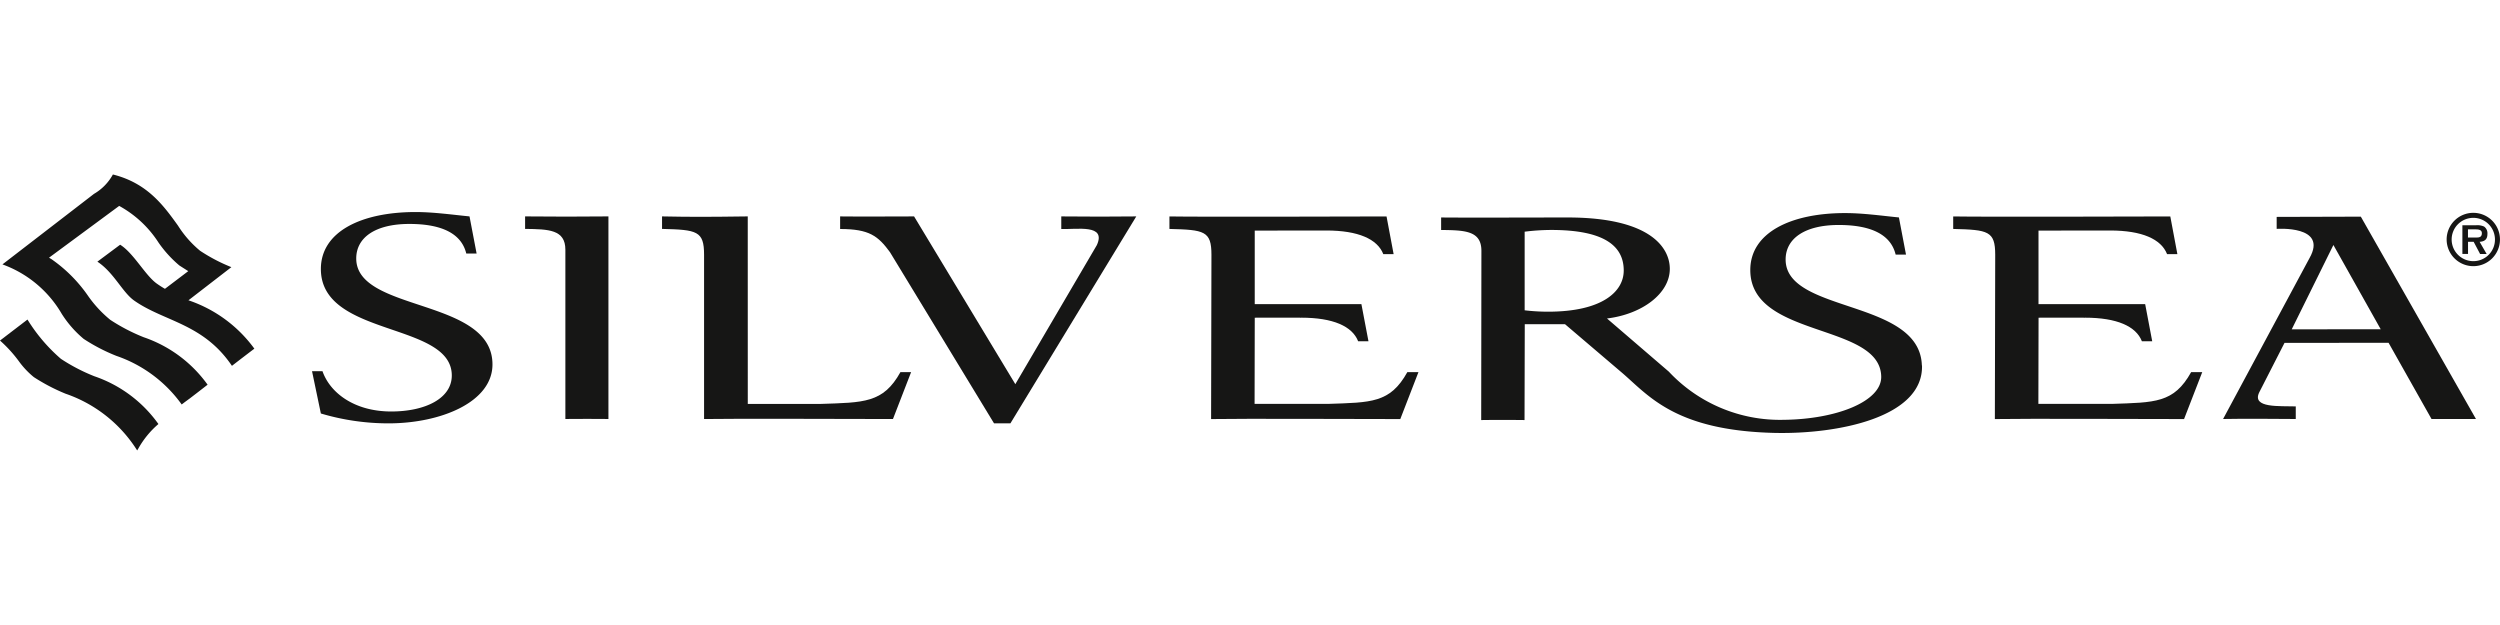 <svg xmlns="http://www.w3.org/2000/svg" xmlns:xlink="http://www.w3.org/1999/xlink" width="180" height="45" viewBox="0 0 180 45">
  <defs>
    <clipPath id="clip-path">
      <rect id="Rectangle_7" data-name="Rectangle 7" width="180" height="19.873" fill="none"/>
    </clipPath>
    <clipPath id="clip-RCG-HP-Logo-SLV2">
      <rect width="180" height="45"/>
    </clipPath>
  </defs>
  <g id="RCG-HP-Logo-SLV2" clip-path="url(#clip-RCG-HP-Logo-SLV2)">
    <g id="Group_5" data-name="Group 5" transform="translate(0 12.563)">
      <g id="Group_4" data-name="Group 4" transform="translate(0 0)" clip-path="url(#clip-path)">
        <path id="Path_18" data-name="Path 18" d="M14.97,15.134a9.387,9.387,0,0,0-4.6-3.416,13.372,13.372,0,0,1-2.407-1.253,8.563,8.563,0,0,1-1.6-1.727A10.424,10.424,0,0,0,3.734,6.1l-.179-.11,5.05-3.728A7.849,7.849,0,0,1,11.436,4.9a8.413,8.413,0,0,0,1.5,1.649c.038.026.643.41.643.41L11.9,8.232c-.2-.114-.388-.236-.576-.368-.841-.592-1.673-2.2-2.65-2.808L7.035,6.277c1.176.766,1.808,2.21,2.648,2.8,2.162,1.523,4.971,1.637,7.04,4.7.538-.416,1.093-.841,1.615-1.236a9.7,9.7,0,0,0-4.745-3.483l3.09-2.386a12.321,12.321,0,0,1-2.252-1.179,7.612,7.612,0,0,1-1.591-1.81C11.806,2.245,10.637.62,8.152,0a3.619,3.619,0,0,1-1.36,1.395L.2,6.473a8.136,8.136,0,0,1,4.271,3.564,7.729,7.729,0,0,0,1.578,1.8A13,13,0,0,0,8.4,13.059a9.619,9.619,0,0,1,4.706,3.5c.185-.143.381-.288.59-.44.1-.077.6-.458,1.272-.982" transform="translate(-0.024 0)" fill="#161615"/>
        <path id="Path_19" data-name="Path 19" d="M11.406,19.4A9.372,9.372,0,0,0,6.793,15.96a13.151,13.151,0,0,1-2.407-1.253,12.134,12.134,0,0,1-2.408-2.83L0,13.39a9.532,9.532,0,0,1,1.339,1.463,6.043,6.043,0,0,0,1.1,1.171,13.678,13.678,0,0,0,2.281,1.193,9.86,9.86,0,0,1,5.158,4.088c.024-.048.057-.1.086-.149A6.512,6.512,0,0,1,11.406,19.4" transform="translate(0 -1.433)" fill="#161615"/>
        <path id="Path_20" data-name="Path 20" d="M26.184,17.579a17.019,17.019,0,0,0,4.873.711c3.757,0,7.483-1.527,7.483-4.243,0-4.807-9.809-3.741-9.809-7.628,0-1.526,1.4-2.487,3.823-2.487,2.293,0,3.746.668,4.1,2.132h.744l-.511-2.675C35.61,3.264,34.3,3.075,33,3.075c-3.885,0-6.815,1.4-6.815,4.1,0,4.932,9.426,3.783,9.426,7.67,0,1.651-1.91,2.59-4.363,2.59-2.643,0-4.4-1.336-4.947-2.9h-.753Z" transform="translate(-3.082 -0.371)" fill="#161615"/>
        <path id="Path_21" data-name="Path 21" d="M45.893,18.018c1.593-.02,1.568,0,3.1,0V3.432c-1.593.021-4.5.021-6,0v.9c1.688.021,2.9.041,2.9,1.5Z" transform="translate(-5.186 -0.414)" fill="#161615"/>
        <path id="Path_22" data-name="Path 22" d="M79.868,18.333h1.178l9.063-14.9c-.988.02-4.159.02-5.4,0v.906c1.148.041,3.26-.363,2.56,1.162L81.4,15.511,74.111,3.433c-1.338,0-3.828.02-5.325,0v.906c2.1,0,2.73.5,3.589,1.669Z" transform="translate(-8.297 -0.414)" fill="#161615"/>
        <path id="Path_23" data-name="Path 23" d="M60.376,3.432c-3.089.041-4.037.041-6.171,0v.9c2.516.062,3.026.146,3.026,1.86l0,11.829c2.358-.041,10.411,0,13.6,0l1.306-3.375h-.769c-1.242,2.236-2.639,2.183-5.76,2.288h-5.23Z" transform="translate(-6.538 -0.414)" fill="#161615"/>
        <path id="Path_24" data-name="Path 24" d="M169.406,10.724c2.293,0,3.68.616,4.1,1.7h.743l-.508-2.676h-7.68V4.454l5.156-.007c2.292,0,3.677.616,4.1,1.7h.743l-.509-2.712s-13.5.042-15.632,0v.9c2.516.062,3.025.146,3.025,1.86l-.025,11.829c2.357-.041,10.437,0,13.622,0l1.309-3.378-.8,0c-1.242,2.236-2.609,2.181-5.731,2.286h-5.267l.013-6.206s3.164-.011,3.348,0" transform="translate(-19.289 -0.414)" fill="#161615"/>
        <path id="Path_25" data-name="Path 25" d="M105.235,10.724c2.293,0,3.679.616,4.1,1.7h.743l-.509-2.676h-7.68V4.454l5.156-.007c2.293,0,3.677.616,4.1,1.7h.744l-.51-2.712s-13.5.042-15.632,0v.9c2.516.062,3.025.146,3.025,1.86l-.025,11.829c2.356-.041,10.438,0,13.622,0l1.307-3.378-.8,0c-1.243,2.236-2.61,2.181-5.731,2.286h-5.267l.012-6.206s3.165-.011,3.349,0" transform="translate(-11.548 -0.414)" fill="#161615"/>
        <path id="Path_26" data-name="Path 26" d="M186.96,11.563l3-6.07,3.408,6.069Zm6.973.973,3.092,5.486c1.337,0,3.2,0,3.2,0L191.934,3.452l-6.059.018v.862s3.7-.271,2.373,2.089l-6.231,11.6c.988-.021,3.991-.021,5.233,0v-.907c-1.147-.042-3.192.142-2.63-1.012l1.821-3.564Z" transform="translate(-21.955 -0.416)" fill="#161615"/>
        <path id="Path_27" data-name="Path 27" d="M152.606,14.132c-.14-4.8-9.809-3.742-9.809-7.628,0-1.526,1.4-2.487,3.822-2.487,2.293,0,3.747.668,4.1,2.132h.745l-.51-2.675c-1.274-.126-2.579-.314-3.886-.314-3.884,0-6.815,1.4-6.815,4.1,0,4.932,9.35,3.782,9.427,7.669.035,1.787-3.21,3.08-7.043,3.116a10.958,10.958,0,0,1-8.25-3.469l-4.452-3.827c2.535-.31,4.523-1.8,4.523-3.573,0-1.484-1.339-3.7-7.358-3.7-2.037,0-7.356.021-9.107,0v.9c1.688.021,2.9.042,2.9,1.5l-.015,12.186c1.593-.021,3.17,0,3.12,0l.017-6.9h2.9l4.086,3.481c1.907,1.625,3.8,4.173,10.985,4.344,4.572.108,10.736-1.12,10.63-4.858M131.14,7.3c0,1.5-1.529,2.96-5.445,2.96a14.4,14.4,0,0,1-1.688-.1V4.5a15.787,15.787,0,0,1,1.911-.125c3.757,0,5.223,1.109,5.223,2.927" transform="translate(-14.232 -0.381)" fill="#161615"/>
        <path id="Path_28" data-name="Path 28" d="M202.245,6.619A1.559,1.559,0,1,1,203.8,5.057a1.552,1.552,0,0,1-1.557,1.562m0,.361a1.92,1.92,0,1,0-1.922-1.923,1.925,1.925,0,0,0,1.922,1.923m.453-1.753c.366-.025.561-.18.561-.562a.589.589,0,0,0-.241-.537,1.182,1.182,0,0,0-.561-.095h-1V6.1h.406V5.228h.407l.462.874h.471Zm-.839-.31V4.33h.5c.2,0,.5,0,.5.276,0,.26-.16.316-.391.311Z" transform="translate(-24.163 -0.379)" fill="#161615"/>
      </g>
    </g>
  </g>
</svg>

